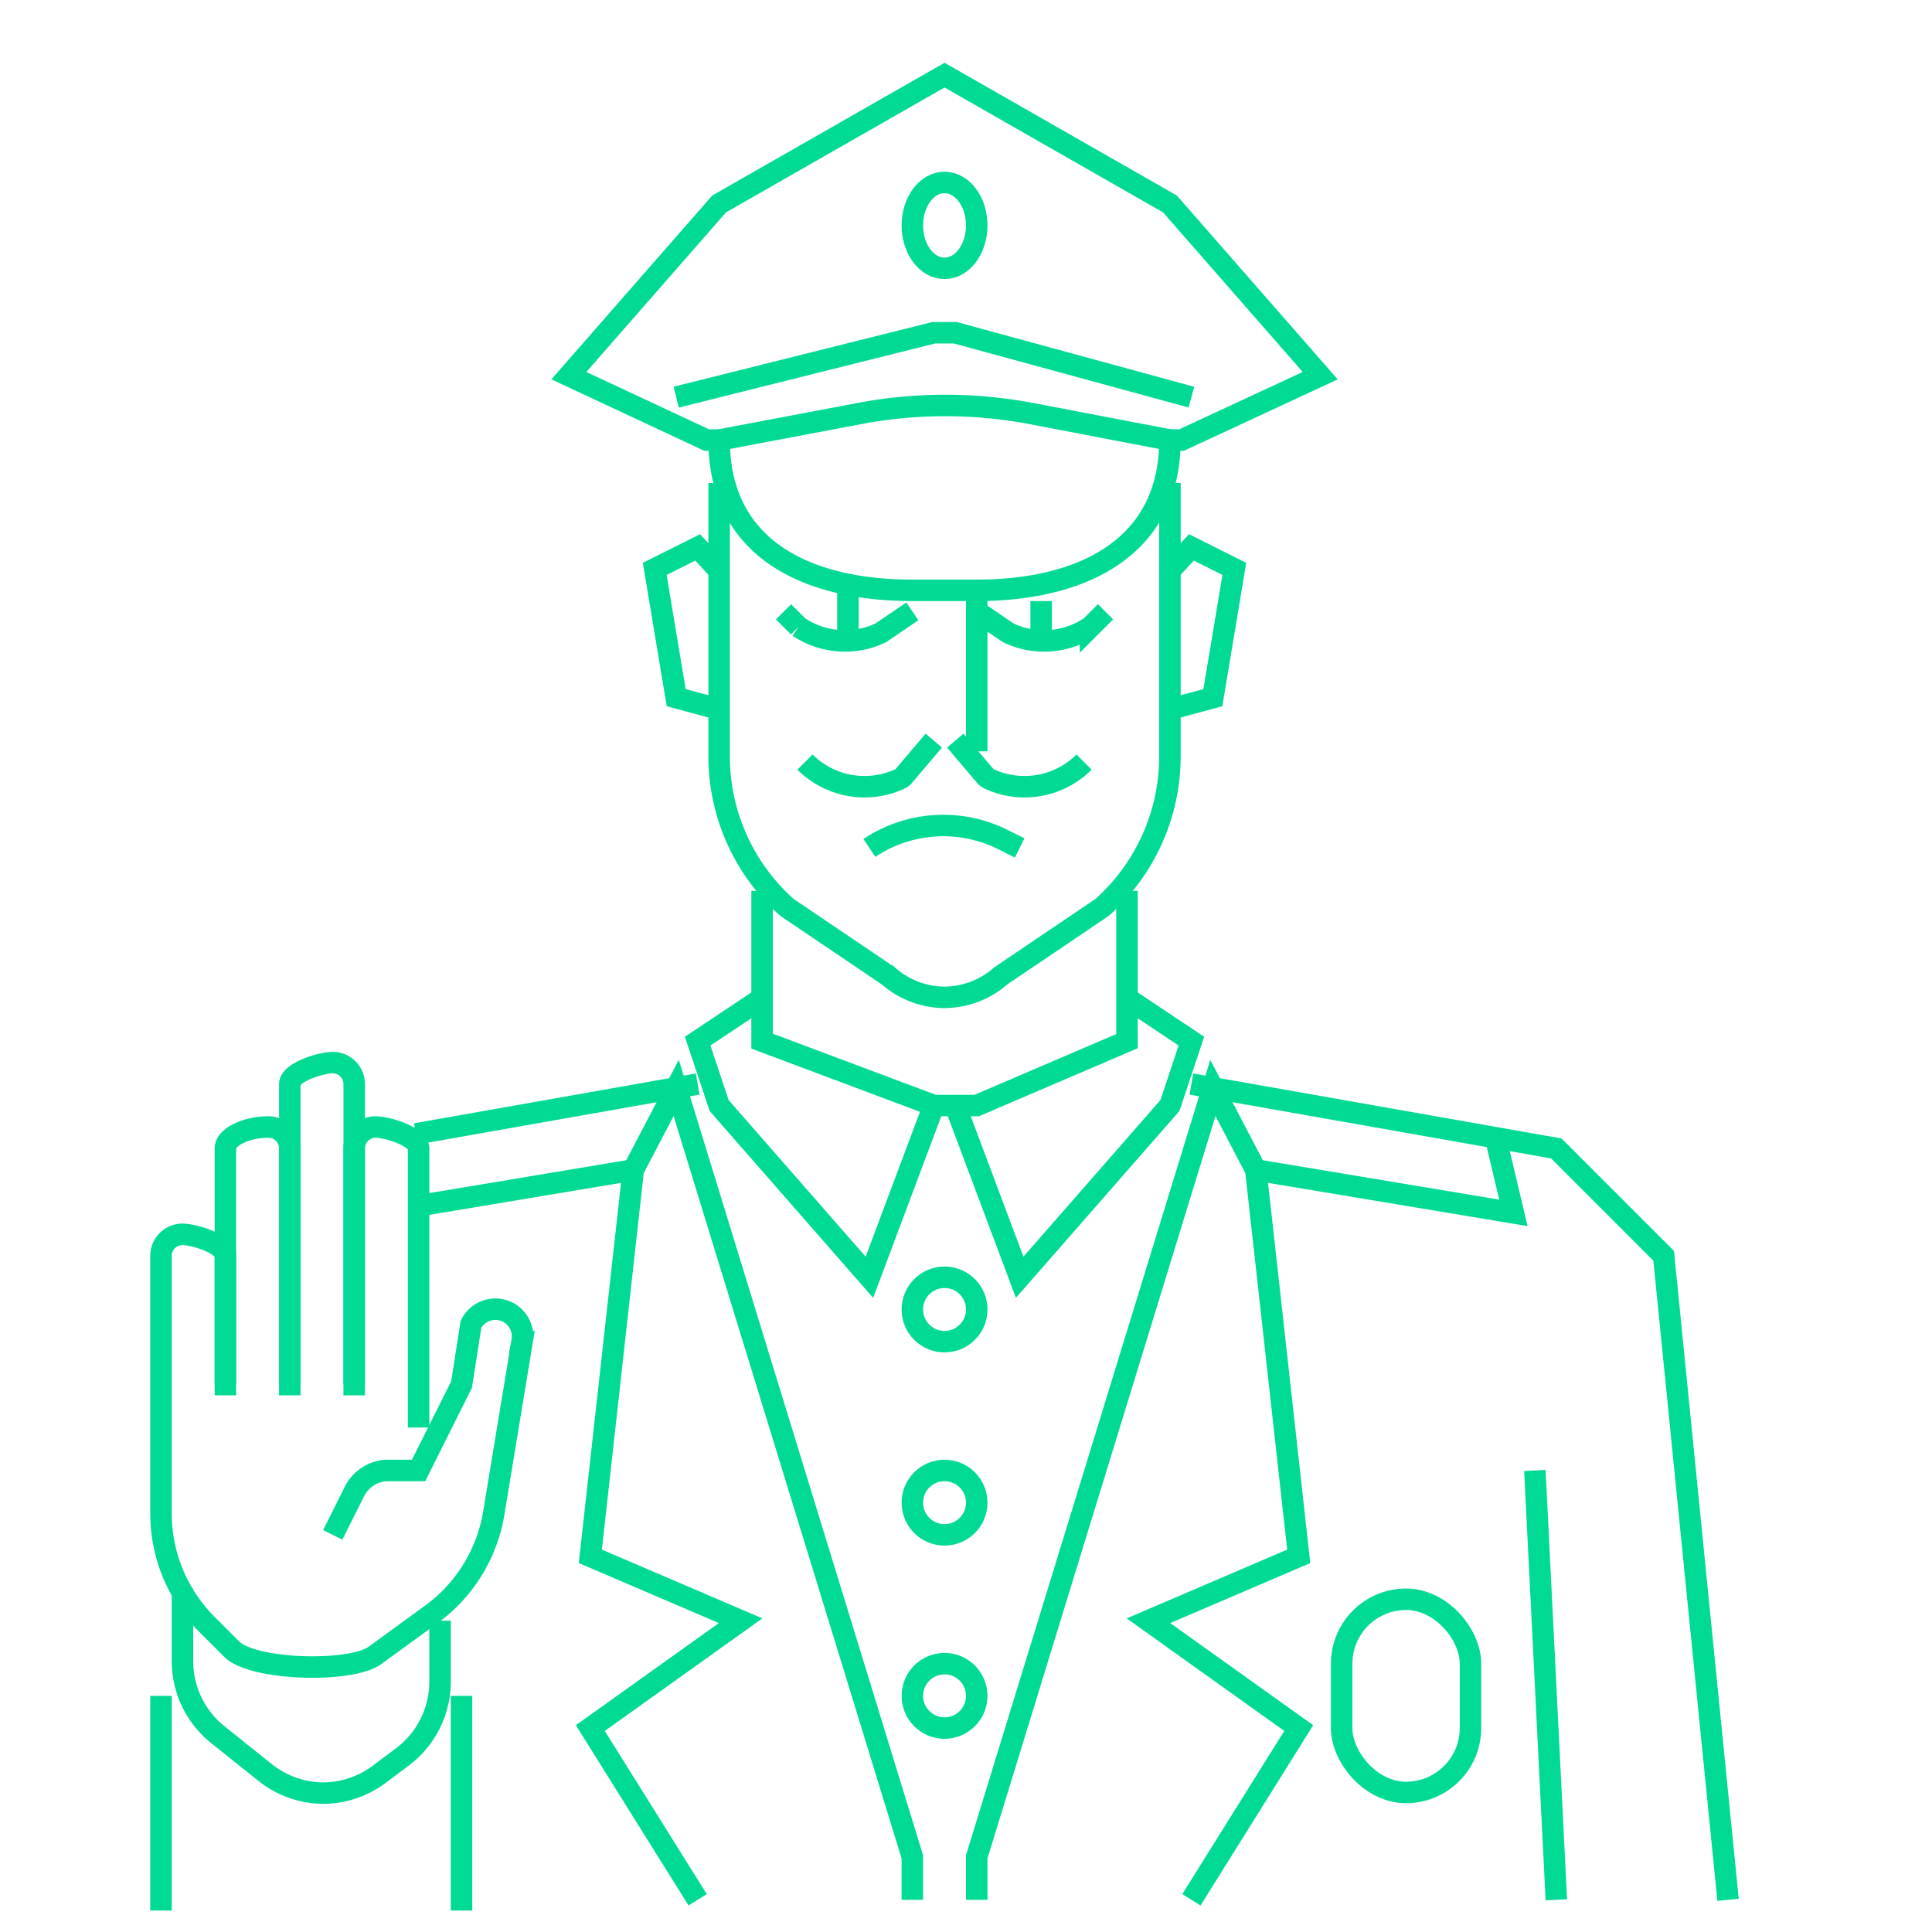 <svg xmlns="http://www.w3.org/2000/svg" viewBox="0 0 90 90"><defs><style>.cls-1{fill:none;stroke:#00da95;stroke-miterlimit:10;}</style></defs><title>green_6</title><g id="Layer_4" data-name="Layer 4"><polyline class="cls-1" points="33.92 20.5 32.92 20.5 26.5 17.5 33.5 9.5 44 3.5 54.5 9.5 61.5 17.5 55.04 20.5 54 20.5"/><path class="cls-1" d="M45.5,27.5h-3c-5,0-9-2-9-7h0L40,19.27a21.55,21.55,0,0,1,8.07,0L54.5,20.5h0C54.5,25.47,50.47,27.5,45.5,27.5Z"/><polyline class="cls-1" points="31.5 18.5 43.5 15.5 44.5 15.5 55.5 18.5"/><ellipse class="cls-1" cx="44" cy="10.5" rx="1.5" ry="2"/><path class="cls-1" d="M33.5,22.5V35.27a9.42,9.42,0,0,0,3.16,7l4.72,3.19a4,4,0,0,0,2.62,1h0a4,4,0,0,0,2.62-1l4.72-3.19a9.42,9.42,0,0,0,3.16-7V22.5"/><path class="cls-1" d="M43.5,34.5l-1.4,1.65a.51.51,0,0,1-.17.13,3.92,3.92,0,0,1-4.43-.78h0"/><path class="cls-1" d="M44.5,34.5l1.4,1.65a.51.51,0,0,0,.17.13,3.92,3.92,0,0,0,4.43-.78h0"/><path class="cls-1" d="M40.5,39.5h0a6.21,6.21,0,0,1,6.22-.39l.78.39"/><line class="cls-1" x1="45.5" y1="35" x2="45.5" y2="27.5"/><path class="cls-1" d="M36.5,28.5l.7.7a3.88,3.88,0,0,0,3.83.28l1.47-1"/><path class="cls-1" d="M51.5,28.5l-.7.7a3.88,3.88,0,0,1-3.83.28l-1.47-1"/><path class="cls-1" d="M10.5,64.5v-6c0-.55-1.45-1-2-1h0a1,1,0,0,0-1,1v12a7.31,7.31,0,0,0,2.14,5.17l1.15,1.15c1,1,5.54,1.11,6.67.3L20,75.27a7.31,7.31,0,0,0,3-4.77l1.32-8a1.27,1.27,0,0,0-.68-1.38h0a1.27,1.27,0,0,0-1.7.57L21.5,64.5l-2,4H17.95a1.8,1.8,0,0,0-1.45,1l-1,2"/><path class="cls-1" d="M10.5,65V53.5c0-.55,1-1,2-1h0a1,1,0,0,1,1,1V65"/><path class="cls-1" d="M16.5,65V53.5a1,1,0,0,1,1-1h0c.55,0,2,.45,2,1v13"/><path class="cls-1" d="M13.5,64.5v-14c0-.55,1.45-1,2-1h0a1,1,0,0,1,1,1v14"/><line class="cls-1" x1="39.5" y1="30" x2="39.5" y2="27.5"/><line class="cls-1" x1="48.5" y1="30" x2="48.5" y2="28"/><polyline class="cls-1" points="35.5 41.5 35.5 48.5 43.5 51.5 45.5 51.5 52.5 48.5 52.5 41.5"/><polyline class="cls-1" points="35.5 46.5 32.5 48.5 33.5 51.5 40.5 59.5 43.5 51.5"/><polyline class="cls-1" points="52.5 46.5 55.5 48.5 54.5 51.5 47.5 59.5 44.5 51.5"/><line class="cls-1" x1="32.5" y1="50.5" x2="19.37" y2="52.82"/><polyline class="cls-1" points="19.5 56.17 29.5 54.5 31.5 50.68 42.5 86.5 42.5 88.5"/><polyline class="cls-1" points="29.5 54.5 27.5 72.5 34.5 75.5 27.5 80.5 32.5 88.5"/><polyline class="cls-1" points="33.5 33.04 31.5 32.5 30.5 26.5 32.5 25.5 33.5 26.58"/><polyline class="cls-1" points="54.5 33.04 56.5 32.5 57.5 26.5 55.5 25.5 54.5 26.58"/><polyline class="cls-1" points="55.5 50.5 72.5 53.5 77.5 58.5 80.5 88.5"/><polyline class="cls-1" points="69.67 53 70.5 56.5 58.5 54.5 56.5 50.68 45.5 86.5 45.5 88.5"/><polyline class="cls-1" points="58.5 54.5 60.5 72.5 53.5 75.5 60.5 80.5 55.5 88.5"/><line class="cls-1" x1="71.5" y1="68.5" x2="72.5" y2="88.5"/><rect class="cls-1" x="62.5" y="74.5" width="6" height="9" rx="3" ry="3"/><circle class="cls-1" cx="44" cy="61" r="1.5"/><circle class="cls-1" cx="44" cy="70" r="1.5"/><circle class="cls-1" cx="44" cy="79" r="1.5"/><path class="cls-1" d="M8.5,74v3.39a4.39,4.39,0,0,0,1.65,3.42l2.15,1.72a4.39,4.39,0,0,0,2.74,1h0a4.39,4.39,0,0,0,2.63-.88l1.08-.81a4.39,4.39,0,0,0,1.75-3.51V75.5"/><line class="cls-1" x1="7.5" y1="79" x2="7.5" y2="89"/><line class="cls-1" x1="21.5" y1="79" x2="21.5" y2="89"/></g></svg>